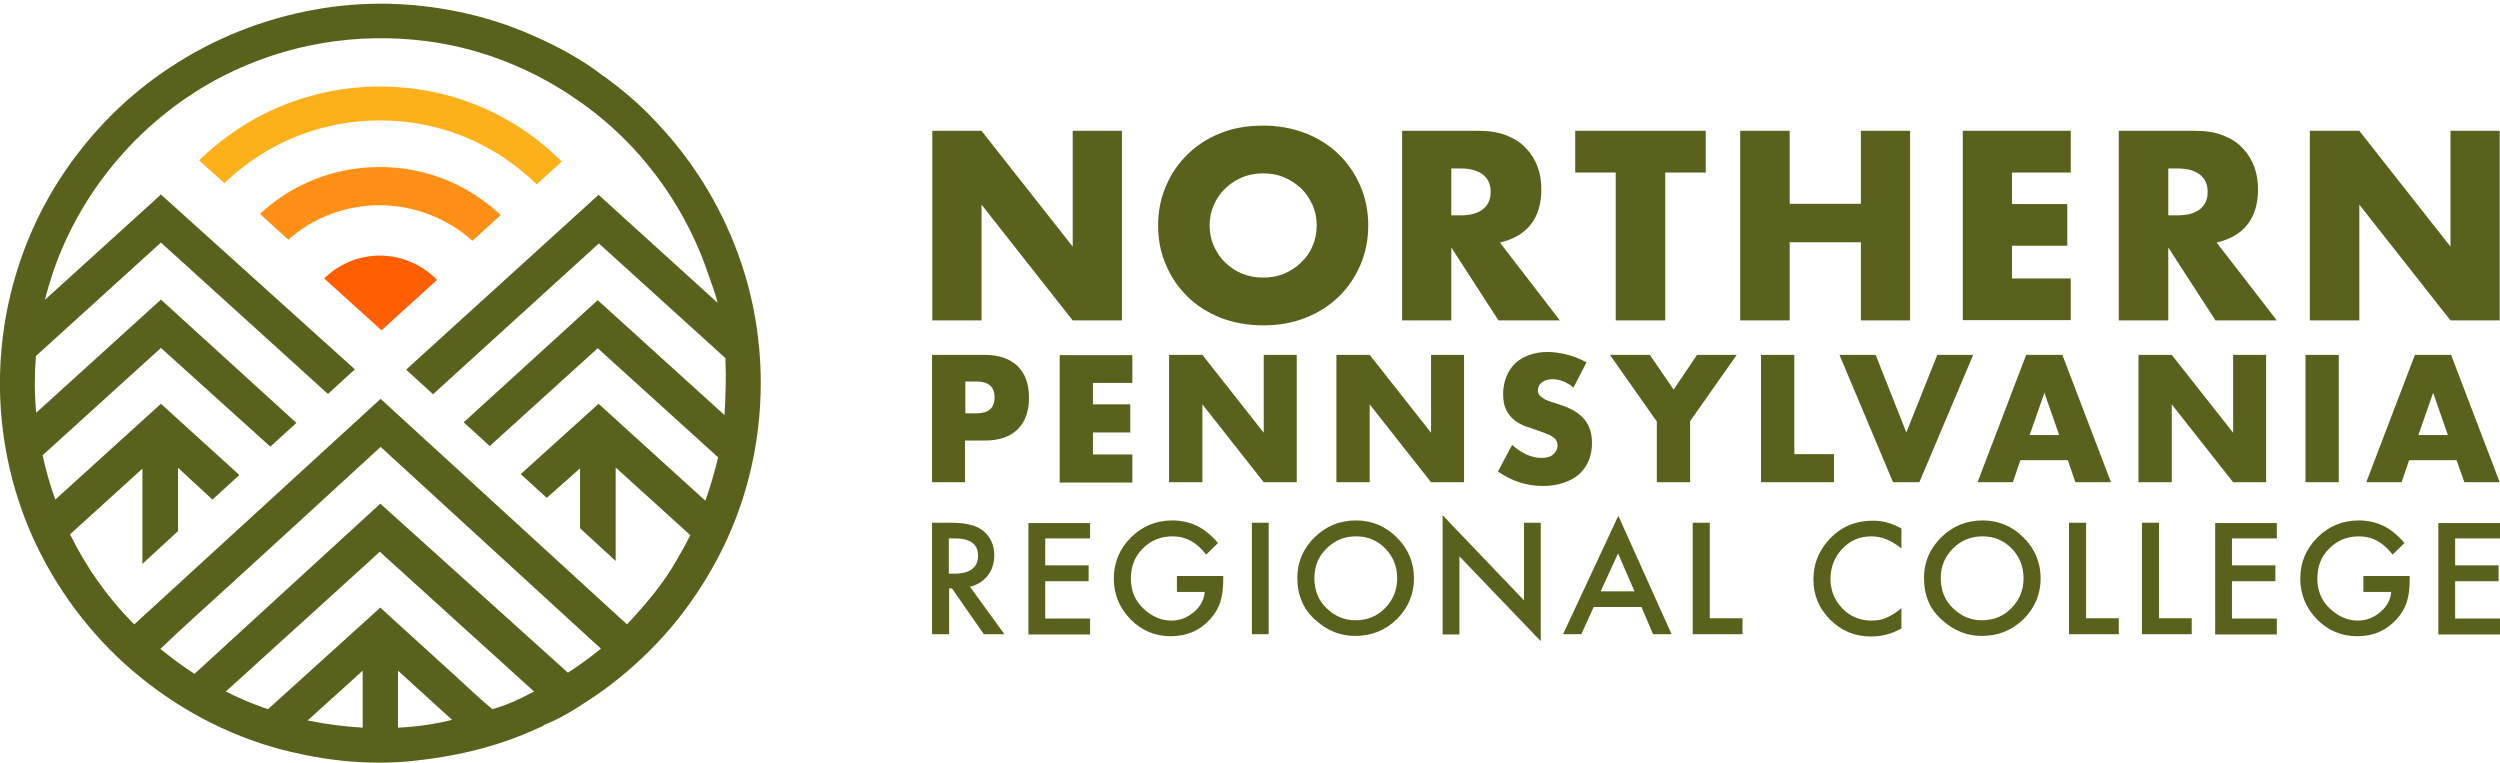 <svg xmlns="http://www.w3.org/2000/svg" xml:space="preserve" version="1.1" viewBox="0 0 863.7 263.6"><style type="text/css">.st0{fill:#59611d}.st1{fill:#fcb11b}.st2{fill:#ff5f00}.st3{fill:#ff9015}</style><path d="M322.1 110.7V45.2h17l31.5 40v-40h17v65.5h-17l-31.5-40v40h-17zM400.1 77.9c0-4.9.9-9.4 2.7-13.6s4.3-7.9 7.5-11 7-5.6 11.4-7.3c4.4-1.8 9.3-2.6 14.7-2.6 5.3 0 10.1.9 14.6 2.6 4.5 1.8 8.3 4.2 11.5 7.3s5.7 6.8 7.5 11 2.7 8.7 2.7 13.6-.9 9.4-2.7 13.6-4.3 7.9-7.5 11-7.1 5.6-11.5 7.3c-4.5 1.8-9.3 2.6-14.6 2.6s-10.2-.9-14.7-2.6c-4.4-1.8-8.3-4.2-11.4-7.3-3.2-3.1-5.7-6.8-7.5-11s-2.7-8.7-2.7-13.6zm17.8 0c0 2.6.5 5 1.5 7.2s2.3 4.1 4 5.7 3.6 2.9 5.9 3.8c2.2.9 4.6 1.3 7.1 1.3s4.9-.4 7.1-1.3 4.2-2.2 5.9-3.8 3.1-3.5 4-5.7c1-2.2 1.5-4.6 1.5-7.2s-.5-5-1.5-7.2-2.3-4.1-4-5.7-3.7-2.9-5.9-3.8-4.6-1.3-7.1-1.3-4.9.4-7.1 1.3-4.2 2.2-5.9 3.8-3 3.5-4 5.7-1.5 4.6-1.5 7.2zM538.9 110.7h-21.2l-16.3-25.2v25.2h-17V45.2h26.5c3.7 0 6.8.5 9.6 1.6 2.7 1.1 5 2.5 6.7 4.4 1.8 1.9 3.1 4 4 6.4s1.3 5 1.3 7.8c0 5-1.2 9-3.6 12.1s-6 5.2-10.7 6.3l20.7 26.9zm-37.5-36.3h3.2c3.4 0 5.9-.7 7.7-2.1s2.7-3.4 2.7-6-.9-4.6-2.7-6-4.4-2.1-7.7-2.1h-3.2v16.2zM575.3 59.6v51.1h-17.1V59.6h-14V45.2h45.1v14.4h-14zM618.3 70.4h24.6V45.2h17v65.5h-17v-27h-24.6v27h-17.1V45.2h17.1v25.2zM715.4 59.6h-20.3v10.9h19.1v14.4h-19.1v11.3h20.3v14.4h-37.3V45.2h37.3v14.4zM786.6 110.7h-21.2l-16.3-25.2v25.2H732V45.2h26.5c3.7 0 6.8.5 9.6 1.6 2.7 1.1 5 2.5 6.7 4.4 1.8 1.9 3.1 4 4 6.4s1.3 5 1.3 7.8c0 5-1.2 9-3.6 12.1s-6 5.2-10.7 6.3l20.8 26.9zm-37.5-36.3h3.2c3.4 0 5.9-.7 7.7-2.1s2.7-3.4 2.7-6-.9-4.6-2.7-6-4.4-2.1-7.7-2.1h-3.2v16.2zM798 110.7V45.2h17.1l31.5 40v-40h17v65.5h-17l-31.5-40v40H798zM333.5 166.6H322v-44h18.2c4.9 0 8.7 1.3 11.4 3.9 2.6 2.6 3.9 6.2 3.9 10.9s-1.3 8.3-3.9 10.9-6.4 3.9-11.4 3.9h-6.8v14.4zm0-23.8h3.8c4.2 0 6.3-1.8 6.3-5.5s-2.1-5.5-6.3-5.5h-3.8v11zM391.2 132.3h-13.6v7.4h12.9v9.7h-12.9v7.6h13.6v9.7h-25.1v-44h25.1v9.6zM403.9 166.6v-44h11.5l21.2 26.9v-26.9H448v44h-11.4l-21.2-26.9v26.9h-11.5zM461.7 166.6v-44h11.5l21.2 26.9v-26.9h11.4v44h-11.4l-21.2-26.9v26.9h-11.5zM543.6 133.9c-1.2-1-2.5-1.8-3.7-2.2-1.2-.5-2.5-.7-3.6-.7-1.5 0-2.7.4-3.6 1.1s-1.4 1.6-1.4 2.7c0 .8.2 1.4.7 1.9s1.1.9 1.8 1.3c.8.4 1.6.7 2.6 1s1.9.6 2.8.9c3.7 1.2 6.5 2.9 8.2 5s2.6 4.8 2.6 8.1c0 2.3-.4 4.3-1.1 6.1-.8 1.8-1.9 3.4-3.3 4.7-1.5 1.3-3.3 2.3-5.4 3s-4.5 1.1-7.2 1.1c-5.6 0-10.7-1.7-15.5-5l4.9-9.2c1.7 1.5 3.4 2.6 5.1 3.4 1.7.7 3.3 1.1 5 1.1 1.9 0 3.3-.4 4.2-1.3s1.4-1.8 1.4-2.9c0-.7-.1-1.2-.4-1.7-.2-.5-.6-.9-1.2-1.3-.5-.4-1.3-.8-2.1-1.1-.9-.4-1.9-.7-3.2-1.2-1.5-.5-2.9-1-4.4-1.5-1.4-.6-2.7-1.3-3.8-2.2s-2-2.1-2.7-3.5-1-3.2-1-5.4.4-4.2 1.1-5.9c.7-1.8 1.7-3.3 3-4.6s2.9-2.2 4.8-2.9 4-1.1 6.3-1.1c2.2 0 4.5.3 6.8.9 2.4.6 4.7 1.5 6.8 2.7l-4.5 8.7zM572.3 145.5l-16.1-22.9H570l8.2 12 8.1-12H600l-16.1 22.9v21.1h-11.5v-21.1zM619.9 122.6v34.3h13.7v9.7h-25.2v-44h11.5zM648 122.6l10.6 26.8 10.7-26.8h12.4l-18.6 44H654l-18.5-44H648zM714.4 159H698l-2.6 7.6h-12.2l16.8-44h12.5l16.8 44H717l-2.6-7.6zm-3-8.7-5.1-14.6-5.1 14.6h10.2zM738.8 166.6v-44h11.5l21.2 26.9v-26.9h11.4v44h-11.4l-21.2-26.9v26.9h-11.5zM808 122.6v44h-11.5v-44H808zM848.7 159h-16.4l-2.6 7.6h-12.2l16.8-44h12.5l16.8 44h-12.2l-2.7-7.6zm-3-8.7-5.1-14.6-5.1 14.6h10.2zM335.1 202.7l11.9 16.4h-7.1l-11-15.8h-1v15.8H322v-38.5h6.8c5.1 0 8.8 1 11 2.9 2.5 2.1 3.7 4.9 3.7 8.4 0 2.7-.8 5.1-2.3 7s-3.6 3.2-6.1 3.8zm-7.3-4.5h1.8c5.5 0 8.3-2.1 8.3-6.3 0-3.9-2.7-5.9-8-5.9h-2.1v12.2zM376.6 186h-15.5v9.3h15v5.5h-15v12.9h15.5v5.5h-21.3v-38.5h21.3v5.3zM406.7 199h15.9v1.3c0 2.9-.3 5.5-1 7.7-.7 2.1-1.8 4-3.4 5.8-3.6 4-8.1 6-13.7 6-5.4 0-10-1.9-13.9-5.8-3.8-3.9-5.8-8.6-5.8-14.1 0-5.6 2-10.3 5.9-14.2s8.7-5.9 14.3-5.9c3 0 5.8.6 8.4 1.8 2.5 1.2 5 3.2 7.4 6l-4.1 4c-3.2-4.2-7-6.3-11.6-6.3-4.1 0-7.5 1.4-10.3 4.2s-4.1 6.2-4.1 10.4c0 4.3 1.5 7.8 4.6 10.6 2.9 2.6 6 3.9 9.4 3.9 2.9 0 5.4-1 7.7-2.9s3.6-4.3 3.8-7h-9.6V199zM438.3 180.6v38.5h-5.8v-38.5h5.8zM448.2 199.6c0-5.4 2-10.1 6-14s8.7-5.8 14.3-5.8c5.5 0 10.2 2 14.1 5.9s5.9 8.6 5.9 14.1-2 10.2-5.9 14.1c-4 3.9-8.8 5.8-14.4 5.8-5 0-9.4-1.7-13.4-5.2-4.4-3.7-6.6-8.7-6.6-14.9zm5.9.1c0 4.3 1.4 7.8 4.3 10.5 2.8 2.7 6.1 4.1 9.9 4.1 4 0 7.5-1.4 10.2-4.2 2.8-2.8 4.2-6.3 4.2-10.3 0-4.1-1.4-7.5-4.1-10.3s-6.1-4.2-10.1-4.2-7.4 1.4-10.2 4.2c-2.9 2.8-4.2 6.2-4.2 10.2zM498.4 219.1V178l28.1 29.4v-26.8h5.8v40.9l-28.1-29.3v27h-5.8zM567.1 209.7h-16.5l-4.3 9.4H540l19.1-40.9 18.4 40.9h-6.4l-4-9.4zm-2.4-5.4-5.7-13.1-6 13.1h11.7zM590.7 180.6v33H602v5.5h-17.2v-38.5h5.9zM656.9 182.6v6.9c-3.4-2.8-6.8-4.2-10.4-4.2-4 0-7.3 1.4-10 4.3-2.7 2.8-4.1 6.3-4.1 10.4 0 4 1.4 7.4 4.1 10.2s6.1 4.2 10 4.2c2 0 3.8-.3 5.2-1 .8-.3 1.6-.8 2.5-1.3.9-.6 1.8-1.2 2.7-2v7c-3.3 1.9-6.8 2.8-10.5 2.8-5.5 0-10.2-1.9-14.1-5.8s-5.8-8.5-5.8-14c0-4.9 1.6-9.3 4.9-13.1 4-4.7 9.2-7.1 15.5-7.1 3.5-.1 6.8.9 10 2.7zM664.7 199.6c0-5.4 2-10.1 6-14s8.7-5.8 14.3-5.8c5.5 0 10.2 2 14.1 5.9s5.9 8.6 5.9 14.1-2 10.2-5.9 14.1c-4 3.9-8.8 5.8-14.4 5.8-5 0-9.4-1.7-13.4-5.2-4.5-3.7-6.6-8.7-6.6-14.9zm5.8.1c0 4.3 1.4 7.8 4.3 10.5 2.8 2.7 6.1 4.1 9.9 4.1 4 0 7.5-1.4 10.2-4.2 2.8-2.8 4.2-6.3 4.2-10.3 0-4.1-1.4-7.5-4.1-10.3s-6.1-4.2-10.1-4.2-7.4 1.4-10.2 4.2-4.2 6.2-4.2 10.2zM720.7 180.6v33H732v5.5h-17.2v-38.5h5.9zM745.9 180.6v33h11.3v5.5H740v-38.5h5.9zM786.6 186h-15.5v9.3h15v5.5h-15v12.9h15.5v5.5h-21.3v-38.5h21.3v5.3zM816.6 199h15.9v1.3c0 2.9-.3 5.5-1 7.7-.7 2.1-1.8 4-3.4 5.8-3.6 4-8.1 6-13.7 6-5.4 0-10-1.9-13.9-5.8-3.8-3.9-5.8-8.6-5.8-14.1 0-5.6 2-10.3 5.9-14.2s8.7-5.9 14.3-5.9c3 0 5.8.6 8.4 1.8 2.5 1.2 5 3.2 7.4 6l-4.1 4c-3.2-4.2-7-6.3-11.6-6.3-4.1 0-7.5 1.4-10.3 4.2s-4.1 6.2-4.1 10.4c0 4.3 1.5 7.8 4.6 10.6 2.9 2.6 6 3.9 9.4 3.9 2.9 0 5.4-1 7.7-2.9s3.6-4.3 3.8-7h-9.6V199zM863.7 186h-15.5v9.3h15v5.5h-15v12.9h15.5v5.5h-21.3v-38.5h21.3v5.3zM256.2 91.2c-6-18-15.9-34.6-28.9-48.4-5.6-6.2-12-11.6-18.7-16.5h-.1c-7.3-5.7-15.7-10.2-24.1-13.9-8.3-3.7-17-6.5-25.8-8.3-16.3-3.4-33.3-3.8-49.7-.8-18 3.2-35.1 10-50.3 20.1-16.3 10.7-30 25.2-40.1 41.9C7.7 83.3 1.4 103.9.2 124.8c-1.3 21.9 3 44 12.5 63.8 8.5 17.6 20.9 33.4 36.1 45.6 15.1 12.2 32.9 21.2 51.9 25.6 13.9 3.3 28.5 4.6 42.7 3 12.9-1.4 25.3-4.1 37.3-9 2.4-1 4.7-2 7.1-3.1v-.2c5.6-2.1 10.9-5.5 15.9-8.8 6.9-4.5 13.3-9.7 19.3-15.5 10.4-10 19-21.8 25.6-34.6 15.8-30.6 18.6-67.5 7.6-100.4zM125.3 251.4c-6.4-.4-12.7-1.2-19-2.5l19-17.2v19.7zm12.2 0v-19.7l18.7 17c-6.1 1.5-12.4 2.4-18.7 2.7zm32.6-6.4c-4.4-3.6-8.6-7.7-12.8-11.5-7-6.4-14-12.7-21-19.1-1.6-1.5-3.3-3-4.9-4.5L92.6 245l-1.5-.5c-4.5-1.6-8.9-3.5-13.1-5.6 5.8-5.2 11.5-10.4 17.2-15.6 9.7-8.8 19.4-17.5 29-26.3 2.3-2.1 4.7-4.2 7-6.4l53.3 48.3c-4.5 2.4-9.3 4.7-14.4 6.1zm35.1-19c-2.9 2.3-5.9 4.4-9 6.4L131.4 174l-64.2 58.8c-4.1-2.6-8-5.6-11.8-8.6 8.2-7.9 16.7-15.4 25.1-23.1 13.8-12.6 27.6-25.2 41.4-37.9 3.2-2.9 6.4-5.9 9.6-8.8l76.1 69.7-2.4 1.9zm45.1-82.6-43.8-39.7-46.3 42.2 9 8.2 37.3-33.8 41.6 37.7c-1.2 5.1-2.7 10.1-4.4 15l-36.9-33.5-26.9 24.3 9 8.2 11.5-10.2v20.7l12.3 11.3v-32.3l25.8 23.4c-1.4 2.8-2.9 5.5-4.5 8.2-4.6 8.3-10.9 15.7-17.4 22.6l-85.1-77.9-85.1 77.9c-9.1-9-16.6-19.7-22.2-31.1l25-22.7v32.9l12.3-11.3v-21.9l11.9 11 9.3-8.5-27.1-24.6-36.5 33.1c-1.8-4.9-3.2-10.1-4.4-15.3l40.9-37.1 37.8 34.1 9-8.2-46.8-42.6-43.1 39.1c-.6-6.5-.6-13.1-.1-19.6l43.2-39.2 57.7 52.3 9.3-8.5-67-60.4-40.1 36.4c.8-3.1 1.7-6.2 2.7-9.2C28 65.3 49.5 40.4 77 26.3c21.7-11.1 46.1-15.2 70.2-12.1 16.7 2.1 33 8.1 47.2 17h.1c3.7 2.5 7.4 4.9 10.9 7.7 18.4 14.4 32.3 34.5 39.6 56.7 1 3 2.2 5.9 2.9 9l-41.1-37.3-66.5 60.4 9.3 8.5 57.3-52.1 43.7 39.6c.3 6.5.1 13-.3 19.7z" class="st0"/><path d="m185.4 63.7 8.7-7.9C177.2 39 155 29.9 131.3 29.9c-23.6 0-45.7 9.1-62.5 25.5l8.7 7.9c14.5-14 33.5-21.7 53.8-21.7 20.4 0 39.5 7.8 54.1 22.1z" class="st1"/><path d="M131.2 88.3c-7.3 0-14.1 2.9-19.2 7.9l19.8 17.9L151 96.7c-5.2-5.3-12.3-8.4-19.8-8.4z" class="st2"/><path d="m163.2 83.2 9.8-8.9c-11.4-10.7-26.1-16.6-41.8-16.6-15.5 0-30.1 5.7-41.4 16.2l9.8 8.9c8.7-7.7 19.9-11.9 31.6-11.9 11.9.1 23.2 4.4 32 12.3z" class="st3"/></svg>